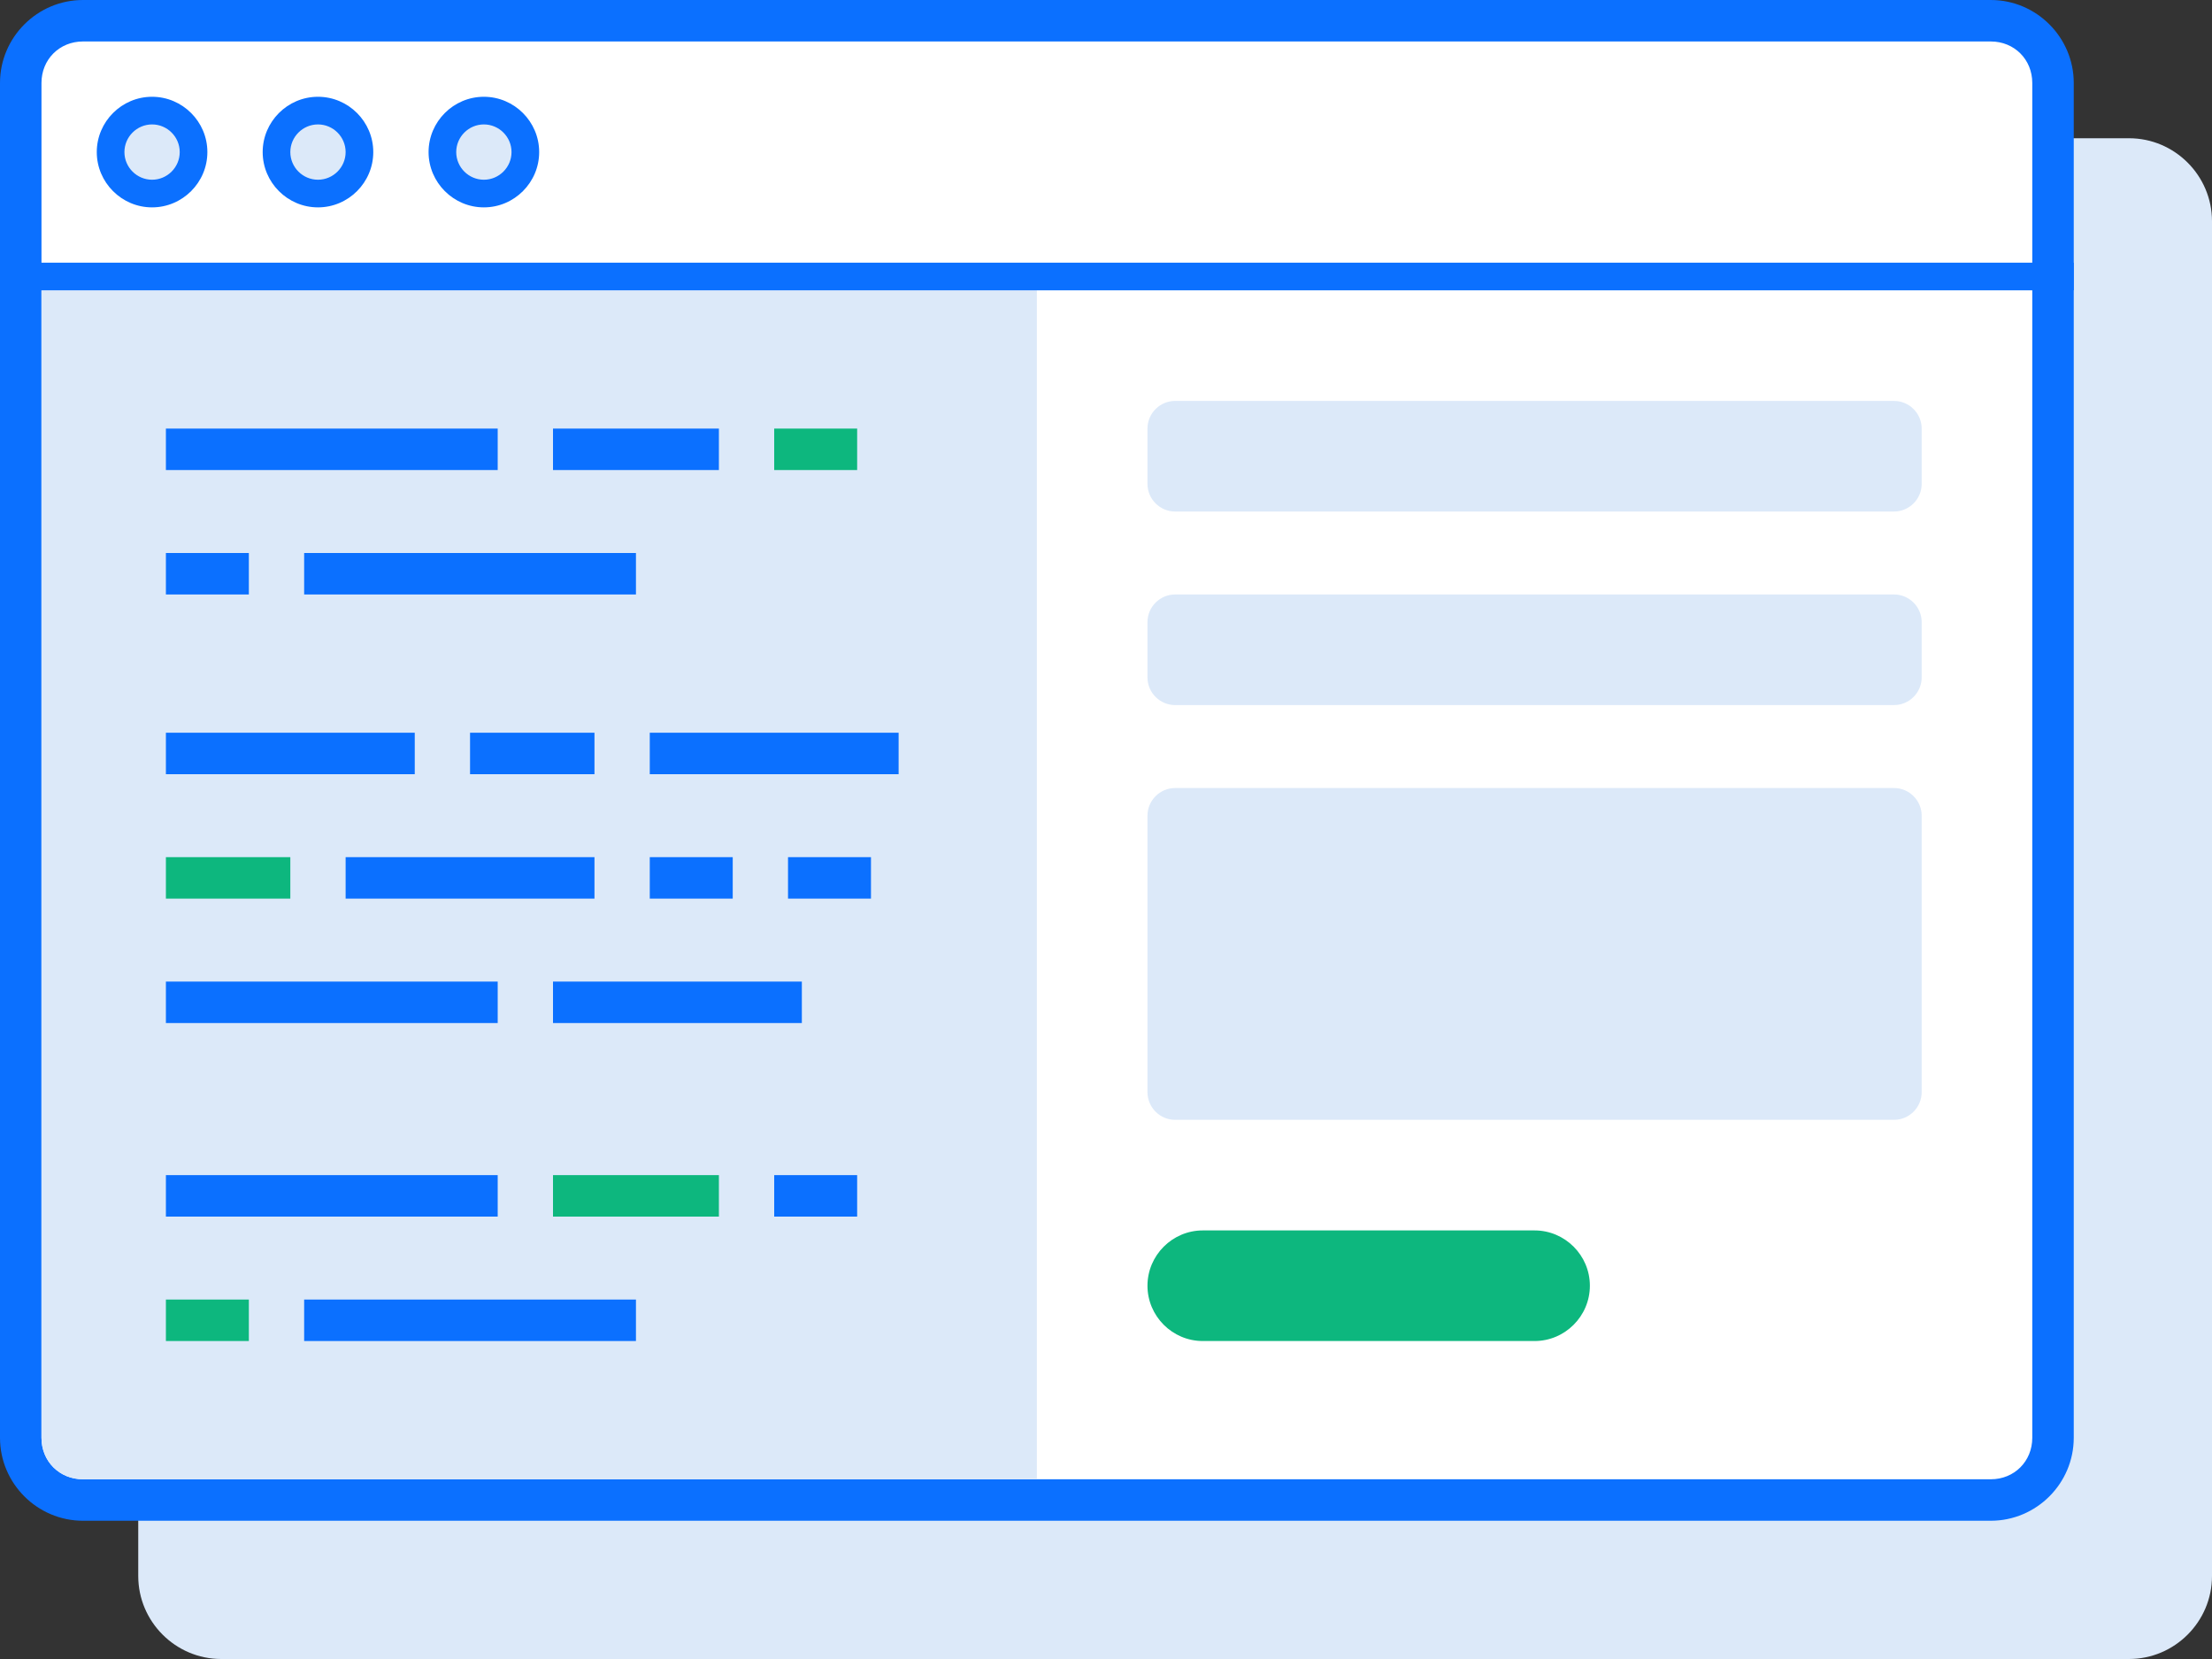 <?xml version="1.0" encoding="utf-8"?>
<!-- Generator: Adobe Illustrator 22.0.1, SVG Export Plug-In . SVG Version: 6.00 Build 0)  -->
<svg version="1.1" id="Layer_1" xmlns="http://www.w3.org/2000/svg" xmlns:xlink="http://www.w3.org/1999/xlink" x="0px" y="0px"
	 viewBox="0 0 160 120" style="enable-background:new 0 0 160 120;" xml:space="preserve">
<rect x="0" y="0" width="160" height="120" fill="#333333" stroke="none"/>
<style type="text/css">
	.st0{fill:#DCE9F9;}
	.st1{fill:#FFFFFF;}
	.st2{fill:#0B70FF;}
	.st3{fill:#0DB77E;}
</style>
<title>Web-development</title>
<g id="Layer_2_1_">
	<g id="Layer_1-2">
		<path class="st0" d="M16,10h138c3.3,0,6,2.7,6,6v98c0,3.3-2.7,6-6,6H16c-3.3,0-6-2.7-6-6V16C10,12.7,12.7,10,16,10z"/>
		<path class="st1" d="M6,1.5h138c2.5,0,4.5,2,4.5,4.5v98c0,2.5-2,4.5-4.5,4.5H6c-2.5,0-4.5-2-4.5-4.5V6C1.5,3.5,3.5,1.5,6,1.5z"/>
		<path class="st2" d="M144,3c1.7,0,3,1.3,3,3v98c0,1.7-1.3,3-3,3H6c-1.7,0-3-1.3-3-3V6c0-1.7,1.3-3,3-3H144 M144,0H6
			C2.7,0,0,2.7,0,6v98c0,3.3,2.7,6,6,6h138c3.3,0,6-2.7,6-6V6C150,2.7,147.3,0,144,0z"/>
		<path class="st0" d="M85,29h52c1.1,0,2,0.9,2,2v4c0,1.1-0.9,2-2,2H85c-1.1,0-2-0.9-2-2v-4C83,29.9,83.9,29,85,29z"/>
		<path class="st0" d="M85,43h52c1.1,0,2,0.9,2,2v4c0,1.1-0.9,2-2,2H85c-1.1,0-2-0.9-2-2v-4C83,43.9,83.9,43,85,43z"/>
		<path class="st0" d="M85,57h52c1.1,0,2,0.9,2,2v20c0,1.1-0.9,2-2,2H85c-1.1,0-2-0.9-2-2V59C83,57.9,83.9,57,85,57z"/>
		<path class="st0" d="M3,21h72l0,0v86l0,0H6c-1.7,0-3-1.3-3-3V21L3,21z"/>
		<g>
			<rect y="19" class="st2" width="150" height="2"/>
		</g>
		<circle class="st0" cx="11" cy="11" r="3"/>
		<path class="st2" d="M11,9c1.1,0,2,0.9,2,2s-0.9,2-2,2s-2-0.9-2-2S9.9,9,11,9 M11,7c-2.2,0-4,1.8-4,4s1.8,4,4,4s4-1.8,4-4
			S13.2,7,11,7z"/>
		<circle class="st0" cx="23" cy="11" r="3"/>
		<path class="st2" d="M23,9c1.1,0,2,0.9,2,2s-0.9,2-2,2s-2-0.9-2-2S21.9,9,23,9 M23,7c-2.2,0-4,1.8-4,4s1.8,4,4,4s4-1.8,4-4
			S25.2,7,23,7z"/>
		<circle class="st0" cx="35" cy="11" r="3"/>
		<path class="st2" d="M35,9c1.1,0,2,0.9,2,2s-0.9,2-2,2s-2-0.9-2-2S33.9,9,35,9 M35,7c-2.2,0-4,1.8-4,4s1.8,4,4,4s4-1.8,4-4
			S37.2,7,35,7z"/>
		<rect x="12" y="31" class="st2" width="24" height="3"/>
		<rect x="22" y="40" class="st2" width="24" height="3"/>
		<rect x="12" y="40" class="st2" width="6" height="3"/>
		<rect x="56" y="31" class="st3" width="6" height="3"/>
		<rect x="40" y="31" class="st2" width="12" height="3"/>
		<rect x="12" y="85" class="st2" width="24" height="3"/>
		<rect x="22" y="94" class="st2" width="24" height="3"/>
		<rect x="12" y="94" class="st3" width="6" height="3"/>
		<rect x="56" y="85" class="st2" width="6" height="3"/>
		<rect x="40" y="85" class="st3" width="12" height="3"/>
		<rect x="34" y="53" class="st2" width="9" height="3"/>
		<rect x="12" y="62" class="st3" width="9" height="3"/>
		<rect x="47" y="62" class="st2" width="6" height="3"/>
		<rect x="57" y="62" class="st2" width="6" height="3"/>
		<rect x="25" y="62" class="st2" width="18" height="3"/>
		<rect x="12" y="53" class="st2" width="18" height="3"/>
		<rect x="47" y="53" class="st2" width="18" height="3"/>
		<rect x="12" y="71" class="st2" width="24" height="3"/>
		<rect x="40" y="71" class="st2" width="18" height="3"/>
		<path class="st3" d="M115,93L115,93c0,2.2-1.8,4-4,4H87c-2.2,0-4-1.8-4-4l0,0c0-2.2,1.8-4,4-4h24C113.2,89,115,90.8,115,93z"/>
	</g>
</g>
</svg>
